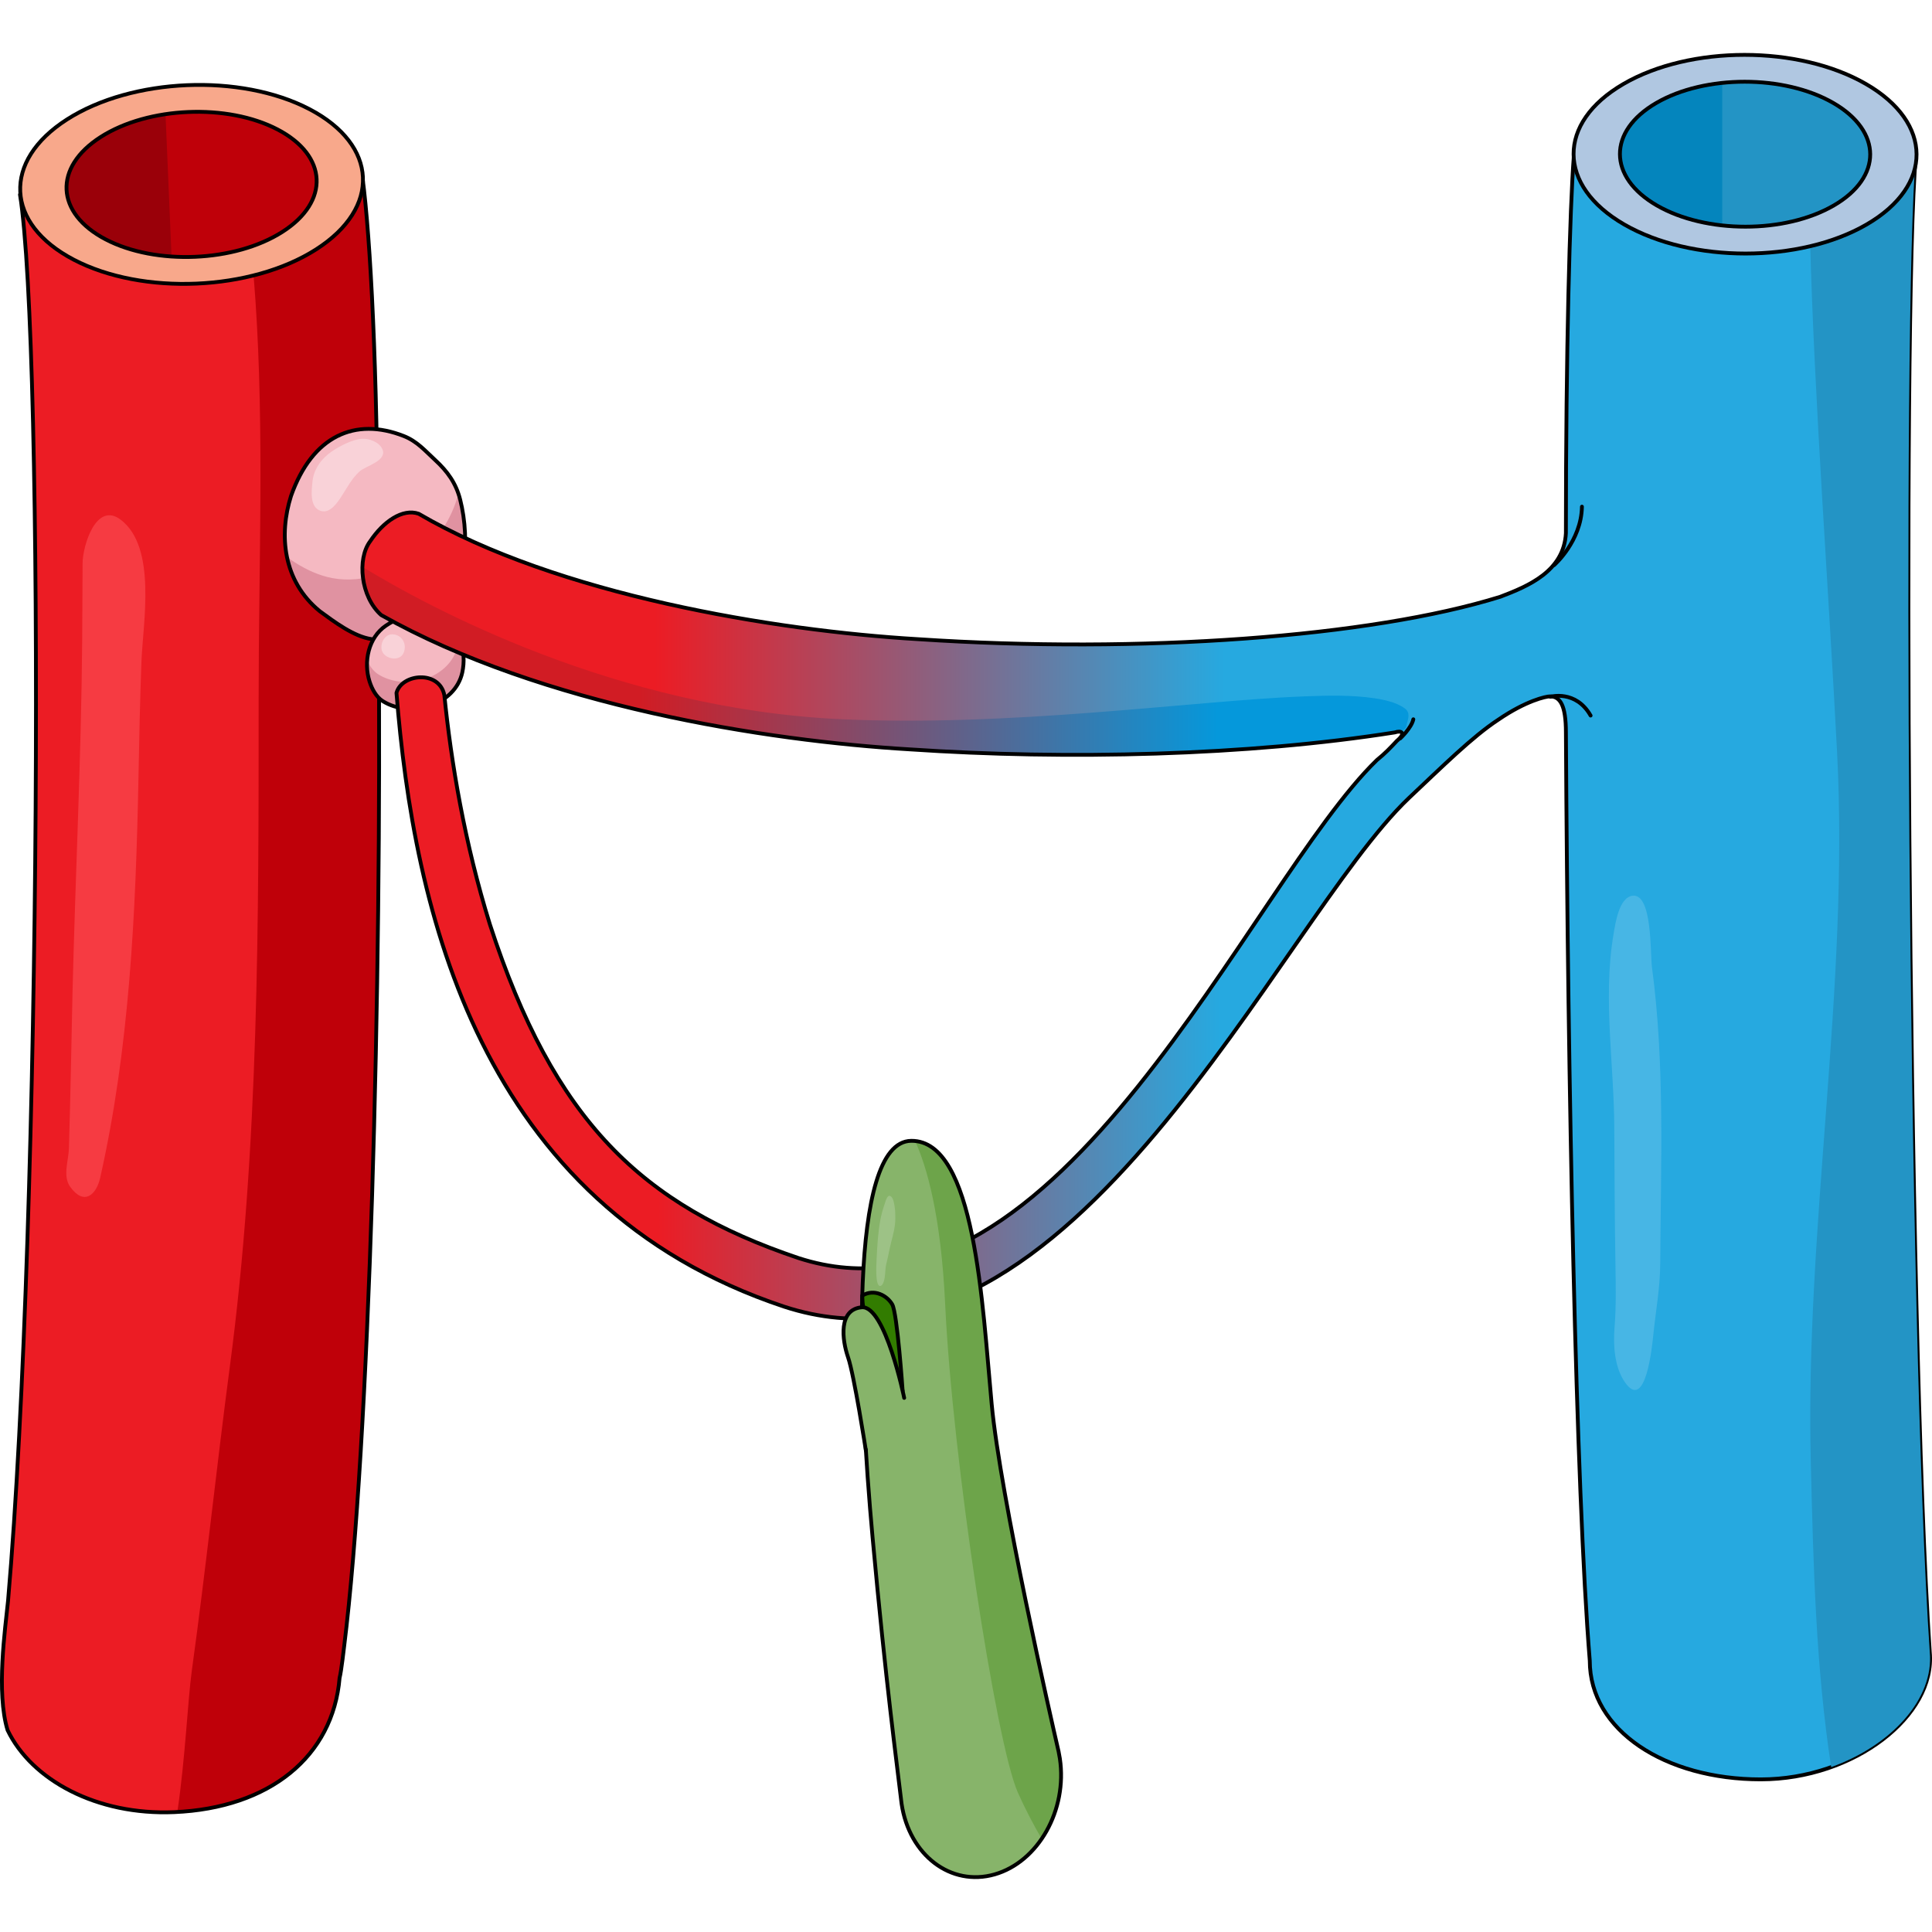 <?xml version="1.0" encoding="utf-8"?>
<!-- Created by: Science Figures, www.sciencefigures.org, Generator: Science Figures Editor -->
<!DOCTYPE svg PUBLIC "-//W3C//DTD SVG 1.1//EN" "http://www.w3.org/Graphics/SVG/1.1/DTD/svg11.dtd">
<svg version="1.1" id="Layer_1" xmlns="http://www.w3.org/2000/svg" xmlns:xlink="http://www.w3.org/1999/xlink" 
	 width="800px" height="800px" viewBox="0 0 303.788 287.13" enable-background="new 0 0 303.788 287.13"
	 xml:space="preserve">
<g>
	<g>
		<g>
			<path fill-rule="evenodd" clip-rule="evenodd" fill="#EC1C24" d="M56.676,17.917c0.015,0.333,0.042,0.999,0.057,1.332
				c0.48,11.315-52.583,13.568-53.66,2.944l0,0c3.812,23.51,3.375,160.559-1.871,221.129c-0.44,4.354-1.89,14.417-0.075,20.342
				c3.773,7.842,14.017,13.408,26.188,12.892c14.984-0.636,24.959-8.729,25.998-21.107c0.27-1.013,0.724-5.032,0.724-5.032
				C60.304,199.138,61.24,44.396,56.676,17.917L56.676,17.917z"/>
			<path fill-rule="evenodd" clip-rule="evenodd" fill="#BF0009" d="M56.676,17.917c0.015,0.333,0.042,0.999,0.057,1.332
				c0.187,4.399-7.721,7.428-17.519,8.863c0.374,3.641,0.712,7.238,0.951,10.756c1.408,20.738,0.503,41.794,0.503,62.603
				c0,34.863,0.068,70.363-4.501,104.868c-2.113,15.957-3.788,31.983-6,47.982c-0.644,4.658-1.022,13.753-2.271,22.19
				c14.655-0.82,24.392-8.848,25.417-21.063c0.27-1.013,0.724-5.032,0.724-5.032C60.304,199.138,61.24,44.396,56.676,17.917z"/>
			
				<path fill="none" stroke="#000000" stroke-width="0.6" stroke-linecap="round" stroke-linejoin="round" stroke-miterlimit="10" d="
				M59.367,71.875c-0.151-25.666-1.326-45.955-2.602-53.902c0.014,0.333,0.043,0.999,0.057,1.331
				C57.302,30.62,4.217,32.874,3.141,22.25l0,0c3.813,23.51,3.375,160.56-1.875,221.129c-0.44,4.354-1.891,14.417-0.074,20.342
				c3.774,7.841,14.021,13.407,26.199,12.891c14.988-0.637,24.969-8.729,26.007-21.108c0.271-1.012,0.725-5.032,0.725-5.032
				c3.967-31.843,5.925-103.607,5.411-159.932"/>
			<g>
				<g enable-background="new    ">
					<g>
						<path fill="#F8A88B" d="M48.648,8.827c-10.814-5.646-27.875-4.922-38.103,1.617s-9.753,16.418,1.061,22.064
							c10.813,5.646,27.868,4.918,38.095-1.622C59.929,24.348,59.46,14.472,48.648,8.827"/>
					</g>
				</g>
			</g>
			<g>
				<g enable-background="new    ">
					<g>
						<path fill="#BF0009" d="M43.641,12.027c-7.891-4.121-20.34-3.592-27.804,1.18c-7.464,4.771-7.118,11.981,0.773,16.101
							c7.891,4.12,20.337,3.589,27.8-1.183C51.875,23.353,51.532,16.146,43.641,12.027"/>
					</g>
				</g>
			</g>
			<path fill="#9A0009" d="M26.025,9.635c-3.767,0.557-7.34,1.751-10.188,3.572c-7.464,4.771-7.118,11.981,0.773,16.101
				c2.978,1.554,6.604,2.444,10.365,2.697L26.025,9.635z"/>
			<g>
				<g enable-background="new    ">
					<g>
						
							<path fill="none" stroke="#000000" stroke-width="0.6" stroke-linecap="round" stroke-linejoin="round" stroke-miterlimit="10" d="
							M43.641,12.027c-7.891-4.121-20.34-3.592-27.804,1.18c-7.464,4.771-7.118,11.981,0.773,16.101
							c7.891,4.12,20.337,3.589,27.8-1.183C51.875,23.353,51.532,16.146,43.641,12.027"/>
					</g>
				</g>
			</g>
			<g>
				<g enable-background="new    ">
					<g>
						
							<path fill="none" stroke="#000000" stroke-width="0.6" stroke-linecap="round" stroke-linejoin="round" stroke-miterlimit="10" d="
							M48.648,8.827c-10.814-5.646-27.875-4.922-38.103,1.617s-9.753,16.418,1.061,22.064c10.813,5.646,27.868,4.918,38.095-1.622
							C59.929,24.348,59.46,14.472,48.648,8.827"/>
					</g>
				</g>
			</g>
			<g>
				<path fill-rule="evenodd" clip-rule="evenodd" fill="#F5B9C2" d="M63.491,60.235c-7.629-3.007-14.38-0.056-17.728,9.414
					c-1.93,6.079-1.308,13.381,4.521,18.13c2.249,1.647,5.353,3.994,8.139,4.386c2.933,0.413,6.622-0.546,9.054-2.178
					c5.969-4.004,6.503-13.361,4.879-19.758c-0.659-2.596-1.99-4.428-3.927-6.217C66.823,62.529,65.58,61.058,63.491,60.235z"/>
				<path fill-rule="evenodd" clip-rule="evenodd" fill="#E092A1" d="M72.355,70.229c-0.082-0.322-0.174-0.632-0.276-0.932
					c-1.014,3.916-3.465,7.741-6.728,9.885c-4.063,2.67-9.056,4.464-13.94,3.201c-2.013-0.521-3.875-1.484-5.592-2.641
					c-0.214-0.145-0.451-0.3-0.689-0.467c0.651,3.156,2.26,6.145,5.154,8.504c2.249,1.647,5.353,3.994,8.139,4.386
					c2.933,0.413,6.622-0.546,9.054-2.178C73.445,85.982,73.979,76.625,72.355,70.229z"/>
				
					<path fill-rule="evenodd" clip-rule="evenodd" fill="none" stroke="#000000" stroke-width="0.6" stroke-linecap="round" stroke-linejoin="round" stroke-miterlimit="10" d="
					M63.491,60.235c-7.629-3.007-14.38-0.056-17.728,9.414c-1.93,6.079-1.308,13.381,4.521,18.13
					c2.249,1.647,5.353,3.994,8.139,4.386c2.933,0.413,6.622-0.546,9.054-2.178c5.969-4.004,6.503-13.361,4.879-19.758
					c-0.659-2.596-1.99-4.428-3.927-6.217C66.823,62.529,65.58,61.058,63.491,60.235z"/>
				<path fill-rule="evenodd" clip-rule="evenodd" fill="#F5B9C2" d="M61.909,89.321c-0.431,0.22-0.84,0.463-1.222,0.721
					c-2.758,1.857-3.569,5.705-2.576,8.797c0.371,1.16,1.031,2.426,2.094,3.088c4.375,2.724,11.364,0.627,12.484-4.515
					c0.722-3.309-0.383-6.86-3.535-8.557C66.907,87.646,64.14,88.177,61.909,89.321z"/>
				<path fill-rule="evenodd" clip-rule="evenodd" fill="#E092A1" d="M72.137,92.037c-0.035,0.385-0.088,0.771-0.171,1.152
					c-1.12,5.142-8.109,7.238-12.484,4.515c-0.783-0.488-1.344-1.305-1.735-2.165c-0.084,1.116,0.027,2.25,0.364,3.3
					c0.371,1.16,1.031,2.426,2.094,3.088c4.375,2.724,11.364,0.627,12.484-4.515C73.09,95.572,72.904,93.667,72.137,92.037z"/>
				
					<path fill-rule="evenodd" clip-rule="evenodd" fill="none" stroke="#000000" stroke-width="0.6" stroke-linecap="round" stroke-linejoin="round" stroke-miterlimit="10" d="
					M61.909,89.321c-0.431,0.22-0.84,0.463-1.222,0.721c-2.758,1.857-3.569,5.705-2.576,8.797c0.371,1.16,1.031,2.426,2.094,3.088
					c4.375,2.724,11.364,0.627,12.484-4.515c0.722-3.309-0.383-6.86-3.535-8.557C66.907,87.646,64.14,88.177,61.909,89.321z"/>
				<linearGradient id="SVGID_1_" gradientUnits="userSpaceOnUse" x1="6.926" y1="143.658" x2="301.027" y2="143.658">
					<stop  offset="0.328" style="stop-color:#EC1C24"/>
					<stop  offset="0.629" style="stop-color:#26A9E0"/>
				</linearGradient>
				<path fill-rule="evenodd" clip-rule="evenodd" fill="url(#SVGID_1_)" d="M303.439,251.463
					c-3.439-50.986-4.377-211.278-2.188-235.272c0-0.333,0-0.333,0-0.333c-0.313,10.998-53.467,10.998-53.779,0.333l0,0
					c-0.625,7.998-1.25,30.659-1.25,59.318l0,0c-0.314,5.999-5.941,8.331-10.318,9.998c-20.324,6.332-56.594,8.998-91.612,6.665
					c-22.512-1.333-56.63-6.965-78.452-19.713c-2.541-0.893-5.58,1.237-7.639,4.327c-2.074,2.755-1.508,8.735,1.743,11.6
					c25.329,14.268,60.585,19.782,83.097,21.115c24.701,1.666,53.154,1,76.291-2.666c0.938-0.333,1.877,0,0.313,1.333
					c-0.938,1-1.875,2-3.127,2.999c-20.01,19.328-50.025,91.643-90.985,78.313c-24.7-8.332-38.427-21.53-48.501-52.455
					c-3.988-12.84-6.087-25.425-7.164-36.053c-0.795-3.969-6.716-3.384-7.525-0.347c2.691,33.907,12.851,80.523,61.002,96.52
					c45.023,14.663,77.854-60.651,98.178-79.979c5.314-4.999,10.004-9.664,14.07-12.33c4.377-2.999,7.504-3.666,8.129-3.666
					c1.563,0,2.502,1.333,2.502,5.665c0.313,55.318,1.563,118.969,3.752,145.962c0,10.997,11.881,18.662,26.889,18.662
					C291.558,271.458,304.376,261.46,303.439,251.463L303.439,251.463z"/>
				<linearGradient id="SVGID_2_" gradientUnits="userSpaceOnUse" x1="5.282" y1="91.422" x2="303.016" y2="91.422">
					<stop  offset="0.328" style="stop-color:#EC1C24"/>
					<stop  offset="0.629" style="stop-color:#26A9E0"/>
				</linearGradient>
				<path fill-rule="evenodd" clip-rule="evenodd" fill="url(#SVGID_2_)" d="M196.73,91.916
					c-16.248,1.331-34.684,1.663-52.494,0.333c-22.498-1.331-56.59-6.947-78.397-19.672c-2.54-0.891-5.577,1.236-7.635,4.319
					c-2.073,2.752-1.507,8.721,1.742,11.579c25.312,14.241,60.542,19.741,83.04,21.071c18.436,1.331,38.746,1.331,57.807-0.665
					C201.417,103.226,200.167,97.238,196.73,91.916L196.73,91.916z"/>
				<g>
					<linearGradient id="SVGID_3_" gradientUnits="userSpaceOnUse" x1="1.449" y1="95.587" x2="303.649" y2="95.587">
						<stop  offset="0.328" style="stop-color:#D11C24"/>
						<stop  offset="0.629" style="stop-color:#0598DB"/>
					</linearGradient>
					<path fill-rule="evenodd" clip-rule="evenodd" fill="url(#SVGID_3_)" d="M132.472,104.771
						c-35.627-1.584-65.293-17.74-75.482-23.962c-0.082,2.702,0.896,5.762,2.954,7.576c25.329,14.268,60.585,19.782,83.097,21.115
						c6.61,0.446,13.232,0.71,19.856,0.814c6.808,0.107,13.618,0.043,20.422-0.201c6.688-0.24,13.37-0.653,20.032-1.286
						c3.071-0.292,6.138-0.629,9.197-1.023c1.484-0.191,2.968-0.395,4.449-0.614c0.724-0.107,1.475-0.171,2.188-0.336
						c0.541-0.125,1.287-0.193,1.716-0.572c0.267-0.236,0.215-0.404,0.295-0.712c0.259-0.986,0.58-1.85-0.309-2.51
						c-0.382-0.283-0.807-0.505-1.242-0.692c-1.129-0.483-2.354-0.732-3.564-0.909c-3.608-0.527-7.314-0.433-10.947-0.292
						c-5.035,0.195-10.06,0.61-15.079,1.033c-6.02,0.507-12.036,1.048-18.059,1.506c-6.621,0.504-13.249,0.915-19.886,1.126
						C145.566,105.042,139.013,105.062,132.472,104.771z"/>
				</g>
				
					<path fill-rule="evenodd" clip-rule="evenodd" fill="none" stroke="#000000" stroke-width="0.6" stroke-linecap="round" stroke-linejoin="round" stroke-miterlimit="10" d="
					M303.439,251.463c-3.439-50.986-4.377-211.278-2.188-235.272c0-0.333,0-0.333,0-0.333c-0.313,10.998-53.467,10.998-53.779,0.333
					l0,0c-0.625,7.998-1.25,30.659-1.25,59.318l0,0c-0.314,5.999-5.941,8.331-10.318,9.998c-20.324,6.332-56.594,8.998-91.612,6.665
					c-22.512-1.333-56.63-6.965-78.452-19.713c-2.541-0.893-5.58,1.237-7.639,4.327c-2.074,2.755-1.508,8.735,1.743,11.6
					c25.329,14.268,60.585,19.782,83.097,21.115c24.701,1.666,53.154,1,76.291-2.666c0.938-0.333,1.877,0,0.313,1.333
					c-0.938,1-1.875,2-3.127,2.999c-20.01,19.328-50.025,91.643-90.985,78.313c-24.7-8.332-38.427-21.53-48.501-52.455
					c-3.988-12.84-6.087-25.425-7.164-36.053c-0.795-3.969-6.716-3.384-7.525-0.347c2.691,33.907,12.851,80.523,61.002,96.52
					c45.023,14.663,77.854-60.651,98.178-79.979c5.314-4.999,10.004-9.664,14.07-12.33c4.377-2.999,7.504-3.666,8.129-3.666
					c1.563,0,2.502,1.333,2.502,5.665c0.313,55.318,1.563,118.969,3.752,145.962c0,10.997,11.881,18.662,26.889,18.662
					C291.558,271.458,304.376,261.46,303.439,251.463L303.439,251.463z"/>
				<path fill="#2394C5" d="M301.251,16.191c0-0.333,0-0.333,0-0.333c-0.232,8.163-7.242,10.402-16.641,13.405
					c0.674,25.381,2.952,55.477,4.258,80.763c1.916,37.11-5.065,74.407-4.137,111.637c0.402,16.145,0.777,32.069,3.205,47.866
					c9.45-3.381,16.19-10.721,15.502-18.065C300,200.477,299.062,40.185,301.251,16.191z"/>
			</g>
			
				<path fill="none" stroke="#000000" stroke-width="0.6" stroke-linecap="round" stroke-linejoin="round" stroke-miterlimit="10" d="
				M244.37,80.526c0,0,4.276-3.731,4.374-9.189"/>
			
				<path fill="none" stroke="#000000" stroke-width="0.6" stroke-linecap="round" stroke-linejoin="round" stroke-miterlimit="10" d="
				M243.781,101.229c0,0,3.987-1.137,6.327,2.957"/>
			
				<path fill="none" stroke="#000000" stroke-width="0.6" stroke-linecap="round" stroke-linejoin="round" stroke-miterlimit="10" d="
				M220.172,107.78c0,0,1.766-1.644,2.059-3.009"/>
			<g>
				<g enable-background="new    ">
					<g>
						<path fill="#B0C7E1" d="M293.401,4.875c-10.564-6.1-27.639-6.1-38.135,0c-10.496,6.099-10.441,15.99,0.124,22.089
							c10.563,6.1,27.634,6.096,38.13-0.004C304.016,20.86,303.965,10.973,293.401,4.875"/>
					</g>
				</g>
			</g>
			<g>
				<g enable-background="new    ">
					<g>
						<path fill="#2394C5" d="M288.264,7.859c-7.709-4.451-20.17-4.451-27.828,0c-7.66,4.45-7.619,11.668,0.09,16.119
							c7.709,4.451,20.166,4.449,27.824-0.003C296.01,19.524,295.973,12.31,288.264,7.859"/>
					</g>
				</g>
			</g>
			<path fill="#0485BD" d="M270.806,4.714c-3.802,0.397-7.438,1.441-10.37,3.145c-7.66,4.45-7.619,11.668,0.09,16.119
				c2.912,1.682,6.504,2.726,10.257,3.136c0.007-0.021,0.016-0.043,0.023-0.065V4.714z"/>
			<g>
				<g enable-background="new    ">
					<g>
						
							<path fill="none" stroke="#000000" stroke-width="0.6" stroke-linecap="round" stroke-linejoin="round" stroke-miterlimit="10" d="
							M288.264,7.859c-7.709-4.451-20.17-4.451-27.828,0c-7.66,4.45-7.619,11.668,0.09,16.119
							c7.709,4.451,20.166,4.449,27.824-0.003C296.01,19.524,295.973,12.31,288.264,7.859"/>
					</g>
				</g>
			</g>
			<g>
				<g enable-background="new    ">
					<g>
						
							<path fill="none" stroke="#000000" stroke-width="0.6" stroke-linecap="round" stroke-linejoin="round" stroke-miterlimit="10" d="
							M293.401,4.875c-10.564-6.1-27.639-6.1-38.135,0c-10.496,6.099-10.441,15.99,0.124,22.089
							c10.563,6.1,27.634,6.096,38.13-0.004C304.016,20.86,303.965,10.973,293.401,4.875"/>
					</g>
				</g>
			</g>
			<path fill-rule="evenodd" clip-rule="evenodd" fill="#F9D2D8" d="M50.424,71.999c1.443,0.474,2.59-1.248,3.244-2.243
				c0.914-1.388,1.624-2.836,2.878-3.965c0.972-0.875,4.376-1.642,3.585-3.486c-0.483-1.128-2.133-1.73-3.24-1.637
				c-1.533,0.128-3.453,1.127-4.724,1.991c-1.59,1.082-2.839,2.771-3.024,4.675C49.006,68.734,48.617,71.406,50.424,71.999z"/>
			<path fill-rule="evenodd" clip-rule="evenodd" fill="#F9D2D8" d="M63.464,94.325c0.568-1.334-0.203-2.852-1.749-2.915
				c-1.358-0.055-2.164,1.827-1.518,2.887C60.849,95.365,62.9,95.652,63.464,94.325z"/>
			<path fill-rule="evenodd" clip-rule="evenodd" fill="#47B6E5" d="M253.157,154.501c0.241,4.803,0.646,9.609,0.673,14.326
				c0.041,7.274,0.06,14.549,0.184,21.822c0.056,3.288,0.115,6.525-0.144,9.759c-0.223,2.784-0.021,6.191,1.609,8.574
				c3.301,4.822,4.314-5.719,4.501-7.541c0.393-3.833,1.056-7.245,1.075-11.167c0.077-15.45,0.759-31.18-1.304-46.543
				c-0.281-2.093,0.09-11.555-3.022-11.217c-2.159,0.235-2.726,4.353-3.006,5.987C252.822,143.745,252.887,149.121,253.157,154.501z
				"/>
			<path fill-rule="evenodd" clip-rule="evenodd" fill="#F63B42" d="M12.92,92.651c-0.153,18.298-1.068,36.595-1.513,54.888
				c-0.172,8.243-0.332,16.489-0.57,24.731c-0.054,1.857-1.008,4.334,0.194,6.01c2.203,3.069,4.131,1.21,4.717-1.391
				c4.628-20.541,5.602-41.678,6.021-62.746c0.122-6.138,0.237-12.276,0.47-18.412c0.229-6.067,2.464-18.001-3.261-22.342
				c-3.853-2.921-5.976,4.089-5.992,6.838C12.963,84.363,12.955,88.506,12.92,92.651z"/>
		</g>
		<g>
			<path fill="#87B46A" d="M141.768,275.309c-0.021-0.14-0.035-0.281-0.052-0.42c0-0.001-0.004-0.008-0.004-0.008
				c-0.007-0.06-0.015-0.125-0.022-0.188c-0.007-0.066-0.016-0.132-0.022-0.199c-0.619-5.354-2.365-18.069-4.47-41.135
				c-2.158-23.638-3.991-62.202,6.085-62.304c10.075-0.102,11.18,25.764,12.646,41.375c1.374,14.628,9.425,49.875,10.43,54.241
				c0.008,0.032,0.015,0.063,0.022,0.096c0.052,0.226,0.081,0.352,0.081,0.352s0.004,0.026,0.011,0.075
				c0.068,0.322,0.131,0.649,0.18,0.983c1.21,8.095-3.382,16.252-10.253,18.222C149.528,288.368,142.978,283.403,141.768,275.309z"
				/>
			
				<path fill="#327C00" stroke="#000000" stroke-width="0.6" stroke-linecap="round" stroke-linejoin="round" stroke-miterlimit="10" d="
				M141.931,210.376c0,0-0.836-12.24-1.642-13.61s-2.809-2.51-4.708-1.376c-0.076,1.841,1.821,12.737,1.821,12.737L141.931,210.376z
				"/>
			<path fill="#6DA44A" d="M166.473,267.193c-0.007-0.049-0.011-0.075-0.011-0.075s-0.029-0.126-0.081-0.352
				c-0.008-0.032-0.015-0.063-0.022-0.096c-1.005-4.366-9.056-39.613-10.43-54.241c-1.437-15.285-2.531-40.38-12.031-41.331
				c1.781,3.91,4.062,11.548,4.722,25.696c1.131,24.217,7.977,68.934,11.413,76.703c1.131,2.554,2.469,5.076,3.758,7.319
				c2.38-3.485,3.545-8.072,2.862-12.641C166.604,267.843,166.542,267.516,166.473,267.193z"/>
			
				<path fill="none" stroke="#000000" stroke-width="0.6" stroke-linecap="round" stroke-linejoin="round" stroke-miterlimit="10" d="
				M141.768,275.309c-0.021-0.14-0.035-0.281-0.052-0.42c0-0.001-0.004-0.008-0.004-0.008c-0.007-0.06-0.015-0.125-0.022-0.188
				c-0.007-0.066-0.016-0.132-0.022-0.199c-0.619-5.354-2.365-18.069-4.47-41.135c-2.158-23.638-3.991-62.202,6.085-62.304
				c10.075-0.102,11.18,25.764,12.646,41.375c1.374,14.628,9.425,49.875,10.43,54.241c0.008,0.032,0.015,0.063,0.022,0.096
				c0.052,0.226,0.081,0.352,0.081,0.352s0.004,0.026,0.011,0.075c0.068,0.322,0.131,0.649,0.18,0.983
				c1.21,8.095-3.382,16.252-10.253,18.222C149.528,288.368,142.978,283.403,141.768,275.309z"/>
			<path fill="#9DC286" d="M138.568,193.819c-1.035,0.605-0.76-3.556-0.727-4.229c0.098-2.005,0.221-4.106,0.569-6.012
				c0.154-0.837,0.369-1.656,0.631-2.407c0.235-0.674,0.509-1.944,1.144-1.286c0.299,0.311,0.387,0.934,0.476,1.436
				c0.113,0.635,0.119,1.241,0.121,1.885c0.004,1.376-0.359,2.642-0.671,3.86c-0.275,1.082-0.459,2.221-0.736,3.29
				c-0.267,1.025-0.082,2.264-0.556,3.164C138.738,193.673,138.653,193.771,138.568,193.819z"/>
		</g>
	</g>
	<path fill="#87B46A" d="M136.151,219.761c0,0-1.844-11.899-2.801-14.663s-1.537-7.549,2.155-7.867s6.669,14.246,6.669,14.246"/>
	<path fill="none" stroke="#000000" stroke-width="0.6" stroke-linecap="round" stroke-linejoin="round" stroke-miterlimit="10" d="
		M136.151,219.761c0,0-1.844-11.899-2.801-14.663s-1.537-7.549,2.155-7.867s6.669,14.246,6.669,14.246"/>
</g>
</svg>